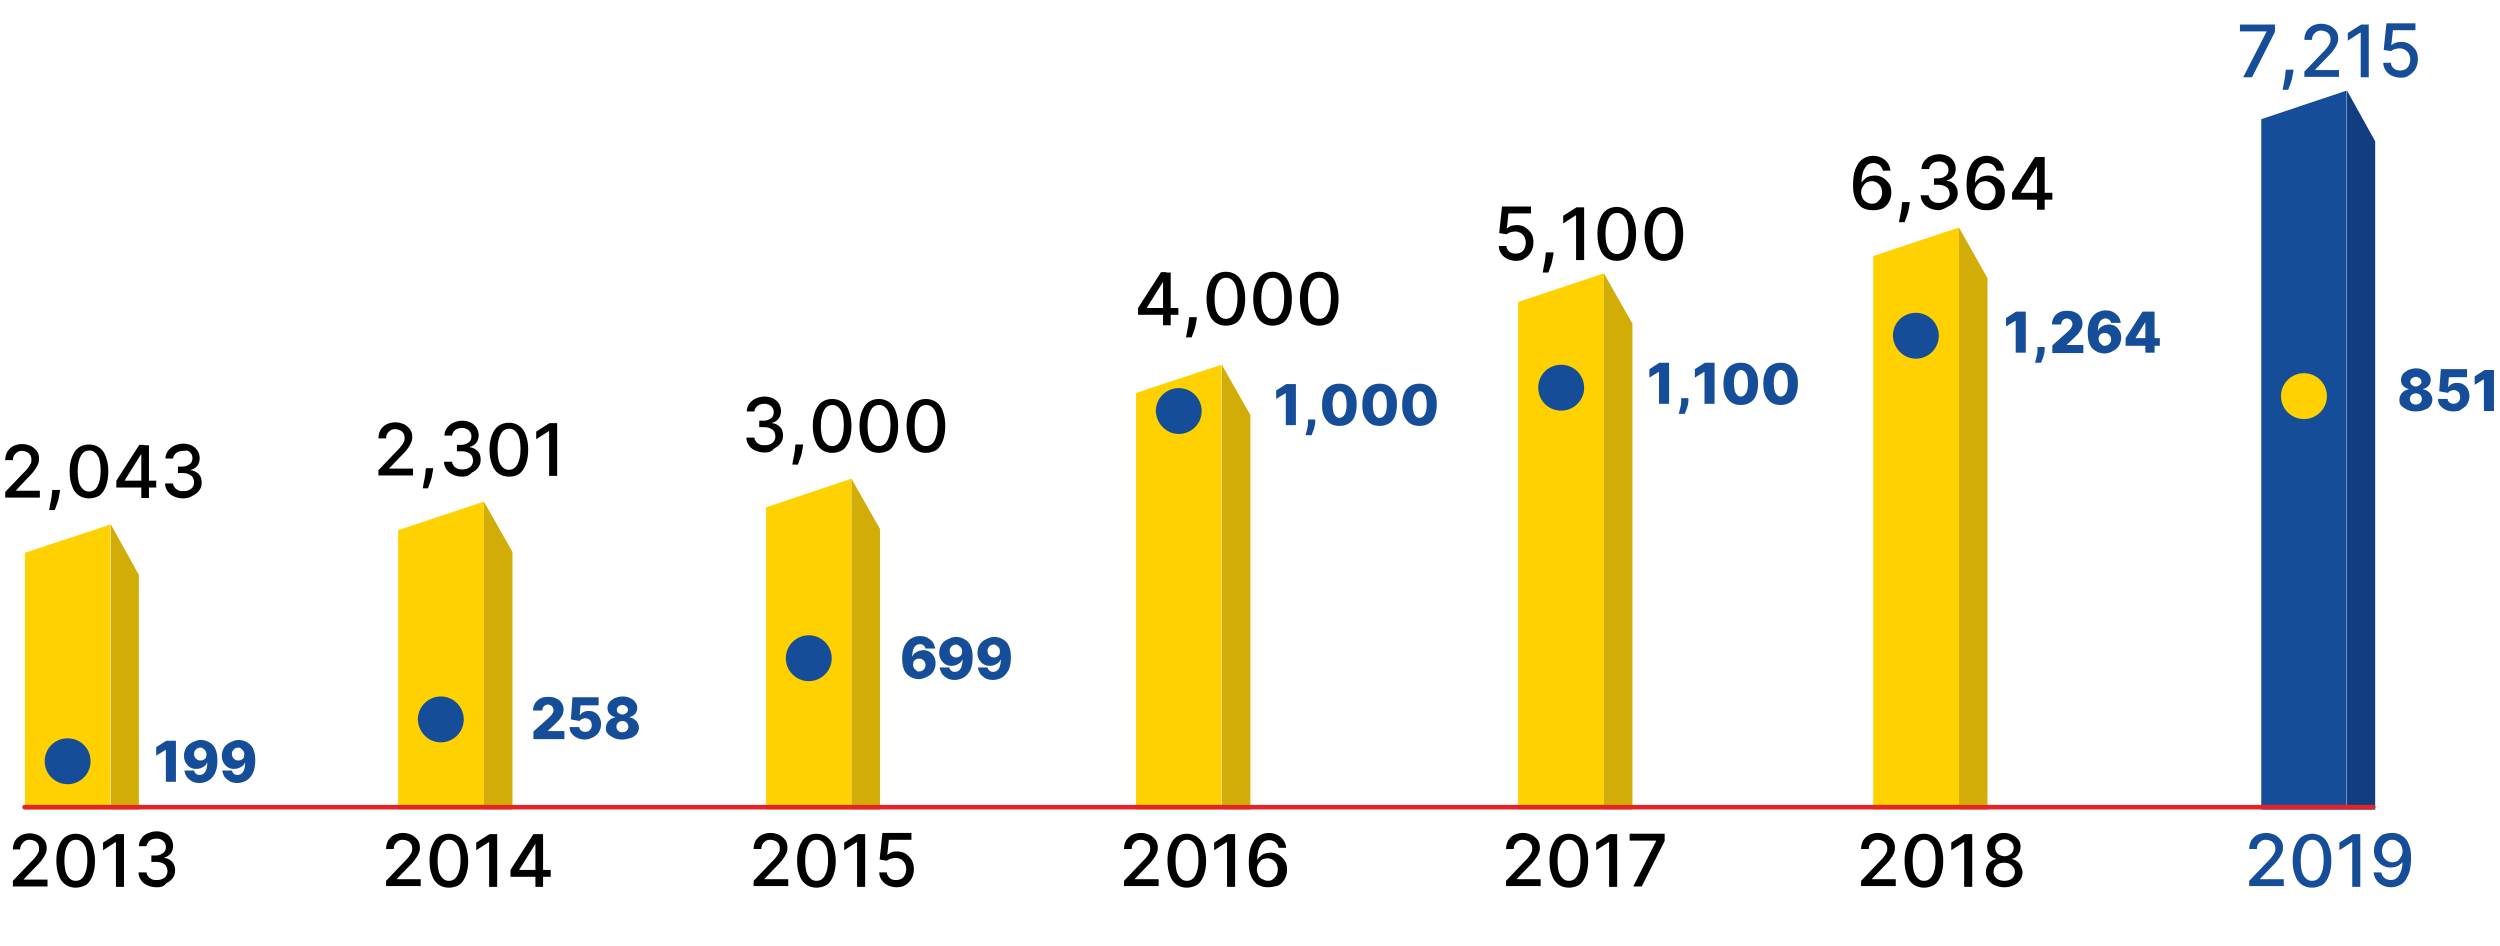 <svg version="1.1" id="Layer_1" xmlns="http://www.w3.org/2000/svg" x="0" y="0" viewBox="0 0 621 235" xml:space="preserve"><path d="M187.2 220.2v-1.4l4.4-4.6c.5-.5.9-.9 1.2-1.3s.5-.7.7-1.1c.2-.3.2-.7.2-1.1 0-.4-.1-.8-.3-1.1s-.5-.6-.8-.7c-.4-.2-.8-.3-1.2-.3-.5 0-.9.1-1.2.3s-.6.5-.8.8c-.2.3-.3.8-.3 1.2h-1.9c0-.8.2-1.5.5-2.1.4-.6.9-1.1 1.5-1.4s1.4-.5 2.2-.5c.8 0 1.5.2 2.2.5.6.3 1.1.8 1.5 1.3.4.6.5 1.2.5 1.9 0 .5-.1 1-.3 1.4-.2.5-.5 1-.9 1.5-.4.6-1.1 1.3-1.9 2.1l-2.6 2.7v.1h5.9v1.7h-8.6zm15.6.3c-1 0-1.9-.3-2.6-.8s-1.3-1.3-1.6-2.3c-.4-1-.6-2.2-.6-3.6s.2-2.6.6-3.6.9-1.8 1.6-2.3c.7-.5 1.6-.8 2.6-.8s1.9.3 2.6.8c.7.5 1.3 1.3 1.6 2.3s.6 2.2.6 3.6-.2 2.6-.6 3.7c-.4 1-.9 1.8-1.6 2.3-.7.4-1.6.7-2.6.7zm0-1.7c.9 0 1.6-.4 2.1-1.3s.8-2.1.8-3.8c0-1.1-.1-2-.3-2.8-.2-.8-.6-1.3-1-1.7-.4-.4-.9-.6-1.5-.6-.9 0-1.6.4-2.1 1.3s-.8 2.1-.8 3.8c0 1.1.1 2 .3 2.8s.6 1.3 1 1.7.9.6 1.5.6zm12.1-11.6v13.1h-2v-11.1h-.1l-3.1 2v-1.9l3.3-2.1h1.9zm7.8 13.2c-.8 0-1.5-.2-2.2-.5-.6-.3-1.1-.7-1.5-1.3s-.6-1.2-.6-1.9h1.9c0 .6.3 1 .7 1.4s1 .5 1.6.5c.5 0 .9-.1 1.3-.3.4-.2.7-.6.9-1s.3-.9.3-1.4c0-.5-.1-1-.3-1.4-.2-.4-.5-.7-.9-1-.4-.2-.9-.4-1.4-.4-.4 0-.8.1-1.2.2s-.7.3-1 .5l-1.8-.3.7-6.6h7.2v1.7h-5.6l-.4 3.7h.1c.3-.2.6-.5 1-.6.4-.2.9-.2 1.4-.2.8 0 1.5.2 2.1.6.6.4 1.1.9 1.5 1.6.4.7.5 1.4.5 2.3 0 .8-.2 1.6-.6 2.3-.4.7-.9 1.2-1.6 1.6-.4.3-1.2.5-2.1.5zm-126.8-.2v-1.4l4.4-4.6c.5-.5.9-.9 1.2-1.3s.5-.7.7-1.1c.2-.3.2-.7.2-1.1 0-.4-.1-.8-.3-1.1s-.5-.6-.8-.7c-.4-.2-.8-.3-1.2-.3-.5 0-.9.1-1.2.3s-.6.5-.8.8c-.2.3-.3.8-.3 1.2h-1.9c0-.8.2-1.5.5-2.1.4-.6.9-1.1 1.5-1.4s1.4-.5 2.2-.5c.8 0 1.5.2 2.2.5.6.3 1.1.8 1.5 1.3.4.6.5 1.2.5 1.9 0 .5-.1 1-.3 1.4-.2.5-.5 1-.9 1.5-.4.6-1.1 1.3-1.9 2.1l-2.6 2.7v.1h5.9v1.7h-8.6zm15.6.3c-1 0-1.9-.3-2.6-.8s-1.3-1.3-1.6-2.3c-.4-1-.6-2.2-.6-3.6s.2-2.6.6-3.6.9-1.8 1.6-2.3c.7-.5 1.6-.8 2.6-.8s1.9.3 2.6.8c.7.5 1.3 1.3 1.6 2.3s.6 2.2.6 3.6-.2 2.6-.6 3.7c-.4 1-.9 1.8-1.6 2.3-.7.4-1.6.7-2.6.7zm0-1.7c.9 0 1.6-.4 2.1-1.3s.8-2.1.8-3.8c0-1.1-.1-2-.3-2.8-.2-.8-.6-1.3-1-1.7-.4-.4-.9-.6-1.5-.6-.9 0-1.6.4-2.1 1.3s-.8 2.1-.8 3.8c0 1.1.1 2 .3 2.8s.6 1.3 1 1.7.9.6 1.5.6zm12-11.6v13.1h-2v-11.1h-.1l-3.1 2v-1.9l3.3-2.1h1.9zm3.3 10.5v-1.6l5.7-8.9h1.3v2.4h-.8l-4 6.4v.1h7.8v1.7h-10zm6.2 2.5v-13h1.9v13.1H133zm-129.8 0v-1.4l4.4-4.6c.5-.5.9-.9 1.2-1.3s.5-.7.7-1.1c.2-.3.2-.7.2-1.1 0-.4-.1-.8-.3-1.1s-.5-.6-.8-.7c-.4-.2-.8-.3-1.2-.3-.5 0-.9.1-1.2.3s-.6.5-.8.8c-.3.4-.4.8-.4 1.3H3.2c0-.8.2-1.5.5-2.1.4-.6.9-1.1 1.5-1.4s1.4-.5 2.2-.5c.8 0 1.5.2 2.2.5.6.3 1.1.8 1.5 1.3.4.6.5 1.2.5 1.9 0 .5-.1 1-.3 1.4-.2.5-.5 1-.9 1.5-.4.6-1.1 1.3-1.9 2.1l-2.6 2.7v.1h5.9v1.7H3.2zm15.6.3c-1 0-1.9-.3-2.6-.8s-1.3-1.3-1.6-2.3c-.4-1-.6-2.2-.6-3.6s.2-2.6.6-3.6.9-1.8 1.6-2.3c.7-.5 1.6-.8 2.6-.8s1.9.3 2.6.8c.7.5 1.3 1.3 1.6 2.3s.6 2.2.6 3.6-.2 2.6-.6 3.7c-.4 1-.9 1.8-1.6 2.3-.8.4-1.6.7-2.6.7zm0-1.7c.9 0 1.6-.4 2.1-1.3s.8-2.1.8-3.8c0-1.1-.1-2-.3-2.8-.2-.8-.6-1.3-1-1.7-.4-.4-.9-.6-1.5-.6-.9 0-1.6.4-2.1 1.3s-.8 2.1-.8 3.8c0 1.1.1 2 .3 2.8s.6 1.3 1 1.7.9.6 1.5.6zm12-11.6v13.1h-2v-11.1h-.1l-3.1 2v-1.9l3.3-2.1h1.9zm8.1 13.2c-.9 0-1.7-.2-2.3-.5-.7-.3-1.2-.7-1.6-1.3s-.6-1.2-.6-1.9h2c0 .4.2.7.4 1 .2.3.5.5.9.7.4.2.8.2 1.3.2s1-.1 1.4-.3c.4-.2.7-.4.9-.8.2-.3.3-.7.3-1.1 0-.4-.1-.8-.3-1.2s-.5-.6-1-.8c-.4-.2-.9-.3-1.6-.3h-1.1v-1.6h1.1c.5 0 .9-.1 1.3-.3s.7-.4.9-.7.3-.7.3-1.1c0-.4-.1-.8-.3-1.1-.2-.3-.4-.5-.8-.7-.3-.2-.7-.3-1.2-.3-.4 0-.8.1-1.2.2-.4.2-.7.4-.9.7-.2.3-.4.6-.4 1h-1.9c0-.7.2-1.3.6-1.9s.9-1 1.6-1.3c.7-.3 1.4-.5 2.2-.5.8 0 1.6.2 2.2.5.6.3 1.1.8 1.4 1.3.3.5.5 1.1.5 1.8s-.2 1.4-.6 1.9c-.4.5-1 .9-1.6 1v.1c.9.1 1.5.5 2 1 .5.6.7 1.3.7 2.1 0 .7-.2 1.4-.6 1.9-.4.6-1 1-1.6 1.3-.7.9-1.5 1-2.4 1zm335.2-.2v-1.4l4.4-4.6c.5-.5.9-.9 1.2-1.3.3-.4.5-.7.7-1.1s.2-.7.2-1.1c0-.4-.1-.8-.3-1.1-.2-.3-.5-.6-.8-.7-.4-.2-.8-.3-1.2-.3-.5 0-.9.1-1.2.3s-.6.5-.8.8-.3.8-.3 1.2h-1.9c0-.8.2-1.5.5-2.1.4-.6.9-1.1 1.5-1.4s1.4-.5 2.2-.5c.8 0 1.5.2 2.2.5.6.3 1.1.8 1.5 1.3.4.6.5 1.2.5 1.9 0 .5-.1 1-.3 1.4-.2.5-.5 1-.9 1.5-.4.6-1.1 1.3-1.9 2.1l-2.6 2.7v.1h5.9v1.7h-8.6zm15.6.3c-1 0-1.9-.3-2.6-.8-.7-.5-1.3-1.3-1.6-2.3-.4-1-.6-2.2-.6-3.6s.2-2.6.6-3.6c.4-1 .9-1.8 1.6-2.3.7-.5 1.6-.8 2.6-.8s1.9.3 2.6.8c.7.5 1.3 1.3 1.6 2.3.4 1 .6 2.2.6 3.6s-.2 2.6-.6 3.7c-.4 1-.9 1.8-1.6 2.3-.7.4-1.6.7-2.6.7zm0-1.7c.9 0 1.6-.4 2.1-1.3s.8-2.1.8-3.8c0-1.1-.1-2-.3-2.8-.2-.8-.6-1.3-1-1.7-.4-.4-.9-.6-1.5-.6-.9 0-1.6.4-2.1 1.3s-.8 2.1-.8 3.8c0 1.1.1 2 .3 2.8.2.8.6 1.3 1 1.7s.9.6 1.5.6zm12-11.6v13.1h-2v-11.1h-.1l-3.1 2v-1.9l3.3-2.1h1.9zm4 13l5.7-11.3v-.1h-6.6v-1.7h8.7v1.8l-5.7 11.3h-2.1zm56.6 0v-1.4l4.4-4.6c.5-.5.9-.9 1.2-1.3.3-.4.5-.7.7-1.1s.2-.7.2-1.1c0-.4-.1-.8-.3-1.1-.2-.3-.5-.6-.8-.7-.4-.2-.8-.3-1.2-.3-.5 0-.9.1-1.2.3s-.6.5-.8.8-.3.8-.3 1.2h-1.9c0-.8.2-1.5.5-2.1.4-.6.9-1.1 1.5-1.4s1.4-.5 2.2-.5c.8 0 1.5.2 2.2.5.6.3 1.1.8 1.5 1.3.4.6.5 1.2.5 1.9 0 .5-.1 1-.3 1.4-.2.5-.5 1-.9 1.5-.4.6-1.1 1.3-1.9 2.1l-2.6 2.7v.1h5.9v1.7h-8.6zm15.6.3c-1 0-1.9-.3-2.6-.8-.7-.5-1.3-1.3-1.6-2.3-.4-1-.6-2.2-.6-3.6s.2-2.6.6-3.6c.4-1 .9-1.8 1.6-2.3.7-.5 1.6-.8 2.6-.8s1.9.3 2.6.8c.7.5 1.3 1.3 1.6 2.3.4 1 .6 2.2.6 3.6s-.2 2.6-.6 3.7c-.4 1-.9 1.8-1.6 2.3-.7.4-1.6.7-2.6.7zm0-1.7c.9 0 1.6-.4 2.1-1.3s.8-2.1.8-3.8c0-1.1-.1-2-.3-2.8-.2-.8-.6-1.3-1-1.7-.4-.4-.9-.6-1.5-.6-.9 0-1.6.4-2.1 1.3s-.8 2.1-.8 3.8c0 1.1.1 2 .3 2.8.2.8.6 1.3 1 1.7s.9.6 1.5.6zm12-11.6v13.1h-2v-11.1h-.1l-3.1 2v-1.9l3.3-2.1h1.9zm8 13.2c-.9 0-1.7-.2-2.4-.5s-1.2-.8-1.6-1.3c-.4-.6-.6-1.2-.6-1.9 0-.6.1-1.1.3-1.5.2-.5.5-.9.9-1.2.4-.3.8-.5 1.3-.6v-.1c-.7-.2-1.2-.5-1.6-1-.4-.5-.6-1.2-.6-1.9s.2-1.3.5-1.8c.4-.5.9-.9 1.5-1.2.6-.3 1.3-.5 2.2-.5.8 0 1.5.2 2.1.5.6.3 1.1.7 1.5 1.2s.5 1.1.5 1.8-.2 1.3-.6 1.9-.9.9-1.5 1v.1c.5.1.9.3 1.3.6s.7.7.9 1.2c.2.5.4 1 .4 1.5 0 .7-.2 1.3-.6 1.9-.4.6-.9 1-1.6 1.3s-1.4.5-2.3.5zm0-1.6c.5 0 1-.1 1.4-.3.4-.2.7-.4.9-.8.2-.3.3-.7.3-1.1 0-.5-.1-.9-.4-1.2-.2-.3-.5-.6-.9-.8s-.8-.3-1.4-.3c-.5 0-1 .1-1.4.3-.4.2-.7.5-.9.8s-.3.8-.3 1.2c0 .4.1.8.3 1.1s.5.6.9.8c.5.2.9.3 1.5.3zm0-6.1c.4 0 .8-.1 1.2-.3.3-.2.6-.4.8-.7.2-.3.3-.7.3-1.1 0-.4-.1-.8-.3-1.1s-.5-.5-.8-.7c-.3-.2-.7-.3-1.2-.3s-.8.1-1.2.3c-.3.2-.6.4-.8.7s-.3.7-.3 1.1c0 .4.1.8.3 1.1.2.3.5.6.8.7s.8.3 1.2.3zm-218.7 7.5v-1.4l4.4-4.6c.5-.5.9-.9 1.2-1.3s.5-.7.7-1.1c.2-.3.2-.7.2-1.1 0-.4-.1-.8-.3-1.1s-.5-.6-.8-.7c-.4-.2-.8-.3-1.2-.3-.5 0-.9.1-1.2.3s-.6.5-.8.8c-.2.3-.3.8-.3 1.2h-1.9c0-.8.2-1.5.5-2.1.4-.6.9-1.1 1.5-1.4s1.4-.5 2.2-.5c.8 0 1.5.2 2.2.5.6.3 1.1.8 1.5 1.3.4.6.5 1.2.5 1.9 0 .5-.1 1-.3 1.4-.2.5-.5 1-.9 1.5-.4.6-1.1 1.3-1.9 2.1l-2.6 2.7v.1h5.9v1.7h-8.6zm15.6.3c-1 0-1.9-.3-2.6-.8s-1.3-1.3-1.6-2.3c-.4-1-.6-2.2-.6-3.6s.2-2.6.6-3.6.9-1.8 1.6-2.3c.7-.5 1.6-.8 2.6-.8s1.9.3 2.6.8c.7.5 1.3 1.3 1.6 2.3s.6 2.2.6 3.6-.2 2.6-.6 3.7c-.4 1-.9 1.8-1.6 2.3-.8.4-1.6.7-2.6.7zm0-1.7c.9 0 1.6-.4 2.1-1.3s.8-2.1.8-3.8c0-1.1-.1-2-.3-2.8-.2-.8-.6-1.3-1-1.7-.4-.4-.9-.6-1.5-.6-.9 0-1.6.4-2.1 1.3s-.8 2.1-.8 3.8c0 1.1.1 2 .3 2.8s.6 1.3 1 1.7.9.6 1.5.6zm12-11.6v13.1h-2v-11.1h-.1l-3.1 2v-1.9l3.3-2.1h1.9zm8.1 13.2c-.6 0-1.2-.1-1.7-.3-.6-.2-1.1-.5-1.5-1-.5-.5-.8-1.1-1.1-1.9-.3-.8-.4-1.8-.4-3 0-1.1.1-2.2.3-3.1s.6-1.6 1-2.3c.4-.6 1-1.1 1.6-1.4s1.3-.5 2.1-.5 1.5.2 2.1.5c.6.3 1.1.7 1.5 1.3.4.5.6 1.2.7 1.9h-1.9c-.1-.6-.4-1-.8-1.4-.4-.3-.9-.5-1.5-.5-1 0-1.7.4-2.2 1.3-.5.8-.8 2-.8 3.5h.1c.2-.4.5-.7.8-.9.3-.3.7-.5 1.1-.6.4-.1.8-.2 1.3-.2.8 0 1.4.2 2.1.6.6.4 1.1.9 1.5 1.5.4.6.5 1.4.5 2.2s-.2 1.6-.6 2.3-.9 1.2-1.6 1.6c-.9.2-1.7.4-2.6.4zm0-1.6c.5 0 1-.1 1.3-.4s.7-.6.9-1c.2-.4.3-.9.3-1.4 0-.5-.1-1-.3-1.4s-.5-.7-.9-1c-.4-.2-.8-.4-1.3-.4-.4 0-.7.1-1.1.2-.3.1-.6.3-.8.6-.2.3-.4.5-.6.9-.1.3-.2.7-.2 1 0 .5.1.9.3 1.4s.5.8.9 1 1 .5 1.5.5z"/><path d="M558.7 220.2v-1.4l4.4-4.6c.5-.5.9-.9 1.2-1.3.3-.4.5-.7.7-1.1s.2-.7.2-1.1c0-.4-.1-.8-.3-1.1-.2-.3-.5-.6-.8-.7-.4-.2-.8-.3-1.2-.3-.5 0-.9.1-1.2.3s-.6.5-.8.8-.3.8-.3 1.2h-1.9c0-.8.2-1.5.5-2.1.4-.6.9-1.1 1.5-1.4s1.4-.5 2.2-.5c.8 0 1.5.2 2.2.5.6.3 1.1.8 1.5 1.3.4.6.5 1.2.5 1.9 0 .5-.1 1-.3 1.4-.2.5-.5 1-.9 1.5-.4.6-1.1 1.3-1.9 2.1l-2.6 2.7v.1h5.9v1.7h-8.6zm15.6.3c-1 0-1.9-.3-2.6-.8-.7-.5-1.3-1.3-1.6-2.3-.4-1-.6-2.2-.6-3.6s.2-2.6.6-3.6c.4-1 .9-1.8 1.6-2.3.7-.5 1.6-.8 2.6-.8s1.9.3 2.6.8c.7.5 1.3 1.3 1.6 2.3.4 1 .6 2.2.6 3.6s-.2 2.6-.6 3.7c-.4 1-.9 1.8-1.6 2.3-.8.4-1.6.7-2.6.7zm0-1.7c.9 0 1.6-.4 2.1-1.3s.8-2.1.8-3.8c0-1.1-.1-2-.3-2.8-.2-.8-.6-1.3-1-1.7-.4-.4-.9-.6-1.5-.6-.9 0-1.6.4-2.1 1.3s-.8 2.1-.8 3.8c0 1.1.1 2 .3 2.8.2.8.6 1.3 1 1.7s.9.6 1.5.6zm12-11.6v13.1h-2v-11.1h-.1l-3.1 2v-1.9l3.3-2.1h1.9zm7.9-.3c.6 0 1.2.1 1.7.3s1.1.6 1.5 1c.5.5.8 1.1 1.1 1.9.3.8.4 1.8.4 3 0 1.1-.1 2.2-.3 3.1-.2.9-.6 1.6-1 2.3s-.9 1.1-1.6 1.4c-.6.3-1.3.5-2.1.5s-1.5-.2-2.1-.5c-.6-.3-1.1-.7-1.5-1.3-.4-.5-.6-1.2-.7-1.9h1.9c.1.6.4 1 .8 1.4.4.3.9.5 1.5.5 1 0 1.7-.4 2.2-1.3.5-.8.8-2 .8-3.5h.2c-.2.4-.5.7-.8.9-.3.3-.7.5-1.1.6-.4.1-.8.2-1.3.2-.8 0-1.4-.2-2.1-.6-.6-.4-1.1-.9-1.5-1.5s-.5-1.4-.5-2.2.2-1.6.6-2.3c.4-.7.9-1.2 1.6-1.6.6-.2 1.4-.4 2.3-.4zm0 1.7c-.5 0-.9.1-1.3.4s-.7.6-.9 1c-.2.4-.3.9-.3 1.4 0 .5.1 1 .3 1.4s.5.7.9 1c.4.2.8.4 1.3.4.4 0 .7-.1 1-.2.3-.1.6-.3.8-.6l.6-.9c.1-.3.2-.7.2-1 0-.5-.1-.9-.3-1.4s-.5-.8-.9-1c-.4-.4-.9-.5-1.4-.5z" fill="#164d99"/><path d="M189.9 112.4c-.9 0-1.7-.2-2.3-.5-.7-.3-1.2-.7-1.6-1.3s-.6-1.2-.6-1.9h2c0 .4.2.7.4 1 .2.3.5.5.9.7.4.2.8.2 1.3.2s1-.1 1.4-.3c.4-.2.7-.4.9-.8.2-.3.3-.7.3-1.1 0-.4-.1-.8-.3-1.2-.2-.3-.5-.6-1-.8-.4-.2-.9-.3-1.6-.3h-1.1v-1.6h1.1c.5 0 .9-.1 1.3-.3s.7-.4.9-.7c.2-.3.3-.7.3-1.1 0-.4-.1-.8-.3-1.1-.2-.3-.4-.5-.8-.7s-.7-.3-1.2-.3c-.4 0-.8.1-1.2.2-.4.2-.7.4-.9.7-.2.3-.4.6-.4 1h-1.9c0-.7.2-1.3.6-1.9.4-.5.9-1 1.6-1.3s1.4-.5 2.2-.5c.8 0 1.6.2 2.2.5.6.3 1.1.8 1.4 1.3s.5 1.1.5 1.8-.2 1.4-.6 1.9c-.4.5-1 .9-1.6 1v.1c.9.1 1.5.5 2 1s.7 1.3.7 2.1c0 .7-.2 1.4-.6 1.9-.4.6-1 1-1.6 1.3-.7.9-1.5 1-2.4 1zm9.6-1.9l-.1.7c-.1.5-.2 1-.3 1.6-.2.6-.3 1.1-.5 1.5-.2.5-.3.9-.4 1.1h-1.4c.1-.3.1-.6.2-1.1.1-.4.2-1 .3-1.5.1-.6.2-1.1.2-1.7l.1-.7h1.9zm7.2 2c-1 0-1.9-.3-2.6-.8s-1.3-1.3-1.6-2.3c-.4-1-.6-2.2-.6-3.6s.2-2.6.6-3.6c.4-1 .9-1.8 1.6-2.3.7-.5 1.6-.8 2.6-.8s1.9.3 2.6.8c.7.5 1.3 1.3 1.6 2.3.4 1 .6 2.2.6 3.6s-.2 2.6-.6 3.7c-.4 1-.9 1.8-1.6 2.3-.7.4-1.6.7-2.6.7zm0-1.7c.9 0 1.6-.4 2.1-1.3s.8-2.1.8-3.8c0-1.1-.1-2-.3-2.8-.2-.8-.6-1.3-1-1.7-.4-.4-.9-.6-1.5-.6-.9 0-1.6.4-2.1 1.3s-.8 2.1-.8 3.8c0 1.1.1 2 .3 2.8s.6 1.3 1 1.7.9.6 1.5.6zm11.6 1.7c-1 0-1.9-.3-2.6-.8s-1.3-1.3-1.6-2.3c-.4-1-.6-2.2-.6-3.6s.2-2.6.6-3.6c.4-1 .9-1.8 1.6-2.3.7-.5 1.6-.8 2.6-.8s1.9.3 2.6.8c.7.5 1.3 1.3 1.6 2.3.4 1 .6 2.2.6 3.6s-.2 2.6-.6 3.7c-.4 1-.9 1.8-1.6 2.3-.7.4-1.6.7-2.6.7zm0-1.7c.9 0 1.6-.4 2.1-1.3s.8-2.1.8-3.8c0-1.1-.1-2-.3-2.8-.2-.8-.6-1.3-1-1.7-.4-.4-.9-.6-1.5-.6-.9 0-1.6.4-2.1 1.3s-.8 2.1-.8 3.8c0 1.1.1 2 .3 2.8s.6 1.3 1 1.7 1 .6 1.5.6zm11.7 1.7c-1 0-1.9-.3-2.6-.8s-1.3-1.3-1.6-2.3c-.4-1-.6-2.2-.6-3.6s.2-2.6.6-3.6c.4-1 .9-1.8 1.6-2.3.7-.5 1.6-.8 2.6-.8s1.9.3 2.6.8c.7.5 1.3 1.3 1.6 2.3.4 1 .6 2.2.6 3.6s-.2 2.6-.6 3.7c-.4 1-.9 1.8-1.6 2.3-.8.4-1.6.7-2.6.7zm0-1.7c.9 0 1.6-.4 2.1-1.3s.8-2.1.8-3.8c0-1.1-.1-2-.3-2.8-.2-.8-.6-1.3-1-1.7-.4-.4-.9-.6-1.5-.6-.9 0-1.6.4-2.1 1.3s-.8 2.1-.8 3.8c0 1.1.1 2 .3 2.8s.6 1.3 1 1.7.9.6 1.5.6zm-136 7.4v-1.4l4.4-4.6c.5-.5.9-.9 1.2-1.3s.5-.7.7-1.1c.2-.3.2-.7.2-1.1 0-.4-.1-.8-.3-1.1s-.5-.6-.8-.7c-.4-.2-.8-.3-1.2-.3-.5 0-.9.1-1.2.3-.3.2-.6.5-.8.8-.2.3-.3.8-.3 1.2H94c0-.8.2-1.5.5-2.1.4-.6.9-1.1 1.5-1.4s1.4-.5 2.2-.5c.8 0 1.5.2 2.2.5.6.3 1.1.8 1.5 1.3.4.6.5 1.2.5 1.9 0 .5-.1 1-.3 1.4s-.5 1-.9 1.5c-.4.6-1.1 1.3-1.9 2.1l-2.6 2.7v.1h5.9v1.7H94zm13.6-1.8l-.1.7c-.1.5-.2 1-.3 1.6-.2.6-.3 1.1-.5 1.5-.2.5-.3.9-.4 1.1H105c.1-.3.1-.6.2-1.1.1-.4.2-1 .3-1.5.1-.6.2-1.1.2-1.7l.1-.7h1.8zm7.2 2c-.9 0-1.7-.2-2.3-.5-.7-.3-1.2-.7-1.6-1.3s-.6-1.2-.6-1.9h2c0 .4.2.7.4 1 .2.3.5.5.9.7.4.2.8.2 1.3.2s1-.1 1.4-.3c.4-.2.7-.4.9-.8.2-.3.3-.7.3-1.1 0-.4-.1-.8-.3-1.2-.2-.3-.5-.6-1-.8-.4-.2-.9-.3-1.6-.3h-1.1v-1.6h1.1c.5 0 .9-.1 1.3-.3s.7-.4.9-.7c.2-.3.3-.7.3-1.1 0-.4-.1-.8-.3-1.1-.2-.3-.4-.5-.8-.7s-.7-.3-1.2-.3c-.4 0-.8.1-1.2.2-.4.2-.7.4-.9.7-.2.3-.4.6-.4 1h-1.9c0-.7.2-1.3.6-1.9.4-.5.9-1 1.6-1.3s1.4-.5 2.2-.5c.8 0 1.6.2 2.2.5.6.3 1.1.8 1.4 1.3s.5 1.1.5 1.8-.2 1.4-.6 1.9c-.4.5-1 .9-1.6 1v.1c.9.1 1.5.5 2 1s.7 1.3.7 2.1c0 .7-.2 1.4-.6 1.9-.4.6-1 1-1.6 1.3-.7.8-1.5 1-2.4 1zm11.6 0c-1 0-1.9-.3-2.6-.8s-1.3-1.3-1.6-2.3c-.4-1-.6-2.2-.6-3.6s.2-2.6.6-3.6c.4-1 .9-1.8 1.6-2.3.7-.5 1.6-.8 2.6-.8s1.9.3 2.6.8c.7.5 1.3 1.3 1.6 2.3.4 1 .6 2.2.6 3.6s-.2 2.6-.6 3.7c-.4 1-.9 1.8-1.6 2.3-.7.5-1.6.7-2.6.7zm0-1.7c.9 0 1.6-.4 2.1-1.3s.8-2.1.8-3.8c0-1.1-.1-2-.3-2.8-.2-.8-.6-1.3-1-1.7-.4-.4-.9-.6-1.5-.6-.9 0-1.6.4-2.1 1.3s-.8 2.1-.8 3.8c0 1.1.1 2 .3 2.8s.6 1.3 1 1.7.9.6 1.5.6zm12-11.6v13.1h-2v-11.1h-.1l-3.1 2v-1.9l3.3-2.1h1.9zM1.3 123.6v-1.4l4.4-4.6c.5-.5.9-.9 1.2-1.3s.5-.7.7-1.1c.2-.3.2-.7.2-1.1 0-.4-.1-.8-.3-1.1s-.5-.6-.8-.7c-.4-.2-.8-.3-1.2-.3-.5 0-.9.1-1.2.3-.3.2-.6.5-.8.8-.2.3-.3.8-.3 1.2H1.3c0-.8.2-1.5.5-2.1.4-.6.9-1.1 1.5-1.4s1.4-.5 2.2-.5c.8 0 1.5.2 2.2.5.6.3 1.1.8 1.5 1.3.4.6.5 1.2.5 1.9 0 .5-.1 1-.3 1.4s-.5 1-.9 1.5c-.4.6-1.1 1.3-1.9 2.1L4 121.8v.1h5.9v1.7H1.3zm13.6-1.8l-.1.7c-.1.5-.2 1-.3 1.6-.2.6-.3 1.1-.5 1.5-.2.5-.3.9-.4 1.1h-1.4c.1-.3.1-.6.2-1.1.1-.4.2-1 .3-1.5.1-.6.2-1.1.2-1.7l.1-.7h1.9zm7.2 2c-1 0-1.9-.3-2.6-.8s-1.3-1.3-1.6-2.3c-.4-1-.6-2.2-.6-3.6s.2-2.6.6-3.6c.4-1 .9-1.8 1.6-2.3.7-.5 1.6-.8 2.6-.8s1.9.3 2.6.8c.7.5 1.3 1.3 1.6 2.3.4 1 .6 2.2.6 3.6s-.2 2.6-.6 3.7c-.4 1-.9 1.8-1.6 2.3-.7.4-1.6.7-2.6.7zm0-1.7c.9 0 1.6-.4 2.1-1.3s.8-2.1.8-3.8c0-1.1-.1-2-.3-2.8-.2-.8-.6-1.3-1-1.7-.4-.4-.9-.6-1.5-.6-.9 0-1.6.4-2.1 1.3s-.8 2.1-.8 3.8c0 1.1.1 2 .3 2.8s.6 1.3 1 1.7.9.6 1.5.6zm6.8-1.1v-1.6l5.7-8.9h1.3v2.4H35l-4 6.4v.1h7.8v1.7h-9.9zm6.2 2.6v-13H37v13.1h-1.9zm10.4.2c-.9 0-1.7-.2-2.3-.5-.7-.3-1.2-.7-1.6-1.3s-.6-1.2-.6-1.9h2c0 .4.2.7.4 1 .2.3.5.5.9.7.4.2.8.2 1.3.2s1-.1 1.4-.3c.4-.2.7-.4.9-.8.2-.3.3-.7.3-1.1 0-.4-.1-.8-.3-1.2-.2-.3-.5-.6-1-.8-.4-.2-.9-.3-1.6-.3h-1.1v-1.6h1.1c.5 0 .9-.1 1.3-.3s.7-.4.9-.7c.2-.3.3-.7.3-1.1 0-.4-.1-.8-.3-1.1-.2-.3-.4-.5-.8-.7s-.7 0-1.2 0c-.4 0-.8.1-1.2.2-.4.2-.7.4-.9.7-.2.3-.4.6-.4 1h-1.9c0-.7.2-1.3.6-1.9.4-.5.9-1 1.6-1.3s1.4-.5 2.2-.5c.8 0 1.6.2 2.2.5.6.3 1.1.8 1.4 1.3s.5 1.1.5 1.8-.2 1.4-.6 1.9c-.4.5-1 .9-1.6 1v.1c.9.1 1.5.5 2 1s.7 1.3.7 2.1c0 .7-.2 1.4-.6 1.9-.4.6-1 1-1.6 1.3-.7.5-1.5.7-2.4.7z"/><path d="M321.9 95.4v10.2h-2.5v-7.9h-.1l-2.3 1.4V97l2.5-1.6h2.4zm4.8 8.8v.6c0 .5-.1.9-.2 1.3s-.2.8-.4 1.2c-.1.3-.2.6-.3.8h-1.5c.1-.2.1-.5.2-.8.1-.3.2-.7.3-1.2s.1-.9.1-1.3v-.6h1.8zm6 1.6c-.9 0-1.7-.2-2.3-.6s-1.1-1-1.5-1.8-.5-1.7-.5-2.9.2-2.1.5-2.8c.3-.8.8-1.4 1.5-1.8.6-.4 1.4-.6 2.3-.6s1.7.2 2.3.6c.6.4 1.1 1 1.5 1.8s.5 1.7.5 2.8c0 1.1-.2 2.1-.5 2.9-.3.8-.8 1.4-1.5 1.8-.6.4-1.4.6-2.3.6zm0-2c.5 0 1-.3 1.3-.8s.5-1.4.5-2.5c0-.7-.1-1.3-.2-1.8s-.4-.8-.6-1.1-.6-.4-.9-.4c-.5 0-1 .3-1.3.8-.3.5-.5 1.3-.5 2.4 0 .7.1 1.4.2 1.9s.4.9.6 1.1c.3.3.6.4.9.4zm10 2c-.9 0-1.7-.2-2.3-.6s-1.1-1-1.5-1.8-.5-1.7-.5-2.9.2-2.1.5-2.8c.3-.8.8-1.4 1.5-1.8.6-.4 1.4-.6 2.3-.6s1.7.2 2.3.6c.6.4 1.1 1 1.5 1.8s.5 1.7.5 2.8c0 1.1-.2 2.1-.5 2.9-.3.8-.8 1.4-1.5 1.8-.7.4-1.4.6-2.3.6zm0-2c.5 0 1-.3 1.3-.8s.5-1.4.5-2.5c0-.7-.1-1.3-.2-1.8s-.4-.8-.6-1.1-.6-.4-.9-.4c-.5 0-1 .3-1.3.8-.3.5-.5 1.3-.5 2.4 0 .7.1 1.4.2 1.9s.4.9.6 1.1c.2.3.5.4.9.4zm9.9 2c-.9 0-1.7-.2-2.3-.6s-1.1-1-1.5-1.8-.5-1.7-.5-2.9.2-2.1.5-2.8c.3-.8.8-1.4 1.5-1.8.6-.4 1.4-.6 2.3-.6s1.7.2 2.3.6 1.1 1 1.5 1.8.5 1.7.5 2.8c0 1.1-.2 2.1-.5 2.9-.3.8-.8 1.4-1.5 1.8-.6.4-1.4.6-2.3.6zm0-2c.5 0 1-.3 1.3-.8s.5-1.4.5-2.5c0-.7-.1-1.3-.2-1.8s-.4-.8-.6-1.1-.6-.4-.9-.4c-.5 0-1 .3-1.3.8-.3.5-.5 1.3-.5 2.4 0 .7.1 1.4.2 1.9s.4.9.6 1.1c.2.3.6.4.9.4zm62-13.7v10.2h-2.5v-7.9h-.1l-2.3 1.4v-2.1l2.5-1.6h2.4zm4.8 8.8v.6c0 .5-.1.9-.2 1.3s-.2.8-.4 1.2c-.1.3-.2.6-.3.8H417c.1-.2.1-.5.2-.8.1-.3.2-.7.3-1.2.1-.4.1-.9.1-1.3v-.6h1.8zm6.5-8.8v10.2h-2.5v-7.9h-.1l-2.3 1.4v-2.1l2.5-1.6h2.4zm6.5 10.5c-.9 0-1.7-.2-2.3-.6-.6-.4-1.1-1-1.5-1.8-.3-.8-.5-1.7-.5-2.9s.2-2.1.5-2.8c.3-.8.8-1.4 1.5-1.8.6-.4 1.4-.6 2.3-.6.9 0 1.7.2 2.3.6s1.1 1 1.5 1.8.5 1.7.5 2.8c0 1.1-.2 2.1-.5 2.9-.3.8-.8 1.4-1.5 1.8-.6.4-1.4.6-2.3.6zm0-2.1c.5 0 1-.3 1.3-.8s.5-1.4.5-2.5c0-.7-.1-1.3-.2-1.8s-.4-.8-.6-1.1c-.3-.2-.6-.4-.9-.4-.5 0-1 .3-1.3.8-.3.5-.5 1.3-.5 2.4 0 .7.1 1.4.2 1.9s.4.9.6 1.1c.2.3.6.4.9.4zm9.9 2.1c-.9 0-1.7-.2-2.3-.6-.6-.4-1.1-1-1.5-1.8-.3-.8-.5-1.7-.5-2.9s.2-2.1.5-2.8c.3-.8.8-1.4 1.5-1.8.6-.4 1.4-.6 2.3-.6.9 0 1.7.2 2.3.6s1.1 1 1.5 1.8.5 1.7.5 2.8c0 1.1-.2 2.1-.5 2.9-.3.8-.8 1.4-1.5 1.8-.6.4-1.4.6-2.3.6zm0-2.1c.5 0 1-.3 1.3-.8s.5-1.4.5-2.5c0-.7-.1-1.3-.2-1.8s-.4-.8-.6-1.1c-.3-.2-.6-.4-.9-.4-.5 0-1 .3-1.3.8-.3.5-.5 1.3-.5 2.4 0 .7.1 1.4.2 1.9s.4.9.6 1.1c.3.3.6.4.9.4zm60.9-21.1v10.2h-2.5v-7.9h-.1l-2.3 1.4V79l2.5-1.6h2.4zm4.7 8.8v.6c0 .5-.1.9-.2 1.3s-.2.8-.4 1.2c-.1.3-.2.6-.3.8h-1.5c.1-.2.1-.5.2-.8.1-.3.2-.7.3-1.2.1-.4.1-.9.1-1.3v-.6h1.8zm1.9 1.4v-1.8l3.7-3.3.7-.7c.2-.2.3-.4.4-.6s.2-.4.2-.7c0-.3-.1-.5-.2-.7-.1-.2-.3-.4-.5-.5s-.5-.2-.7-.2c-.3 0-.5.1-.7.2s-.4.3-.5.5c-.1.2-.2.5-.2.8h-2.3c0-.7.2-1.3.5-1.8s.7-.9 1.3-1.2 1.2-.4 2-.4 1.4.1 2 .4c.6.3 1 .6 1.3 1.1.3.5.5 1 .5 1.6 0 .4-.1.8-.2 1.2-.2.4-.4.8-.8 1.3s-1 1-1.7 1.7l-1.2 1.1v.1h4.1v2h-7.7zm13 .2c-.6 0-1.1-.1-1.6-.3s-1-.5-1.4-.9c-.4-.4-.7-.9-.9-1.6-.2-.6-.3-1.4-.3-2.4 0-.8.1-1.6.3-2.3.2-.7.5-1.2.9-1.7s.8-.8 1.4-1.1c.5-.2 1.1-.4 1.8-.4s1.3.1 1.9.4c.5.3 1 .7 1.3 1.1s.5 1 .6 1.6h-2.4c-.1-.3-.2-.6-.5-.8s-.5-.3-.9-.3c-.6 0-1.1.3-1.4.8-.3.5-.5 1.3-.5 2.2h.1c.1-.3.3-.6.6-.8s.6-.4.9-.5c.3-.1.7-.2 1.1-.2.6 0 1.1.1 1.6.4.5.3.8.7 1.1 1.2.3.5.4 1 .4 1.7s-.2 1.3-.5 1.9c-.3.5-.8 1-1.4 1.3-.8.5-1.5.7-2.2.7zm0-1.9c.3 0 .6-.1.8-.2s.4-.3.6-.6.2-.5.2-.8c0-.3-.1-.6-.2-.8-.1-.2-.3-.4-.6-.6-.2-.1-.5-.2-.8-.2-.2 0-.4 0-.6.1s-.4.2-.5.3c-.1.1-.3.3-.3.5-.1.2-.1.4-.1.6 0 .3.1.6.2.8s.3.4.6.6c.1.2.4.3.7.3zm5.2 0V84l4.2-6.6h1.7V80h-1l-2.4 3.9v.1h6v1.9H528zm4.9 1.7V77.4h2.3v10.2h-2.3zm67.2 14.6c-.8 0-1.5-.1-2.1-.4-.6-.3-1.1-.6-1.5-1-.4-.4-.5-.9-.5-1.5 0-.4.1-.8.3-1.2.2-.4.5-.6.8-.9.3-.2.7-.4 1.2-.5v-.1c-.6-.1-1-.4-1.4-.8-.4-.4-.5-.9-.5-1.5 0-.5.2-1 .5-1.4.3-.4.8-.7 1.3-1 .6-.2 1.2-.4 1.9-.4s1.4.1 1.9.4c.6.2 1 .6 1.3 1 .3.4.5.9.5 1.4 0 .6-.2 1.1-.5 1.5-.4.4-.8.7-1.4.8v.1c.4.1.8.2 1.2.5.3.2.6.5.8.9.2.4.3.7.3 1.2 0 .6-.2 1-.5 1.5s-.8.8-1.5 1c-.6.3-1.3.4-2.1.4zm0-1.7c.3 0 .6-.1.8-.2s.4-.3.5-.5c.1-.2.2-.4.2-.7 0-.3-.1-.5-.2-.7-.1-.2-.3-.4-.5-.5-.2-.1-.5-.2-.8-.2-.3 0-.6.1-.8.2-.2.1-.4.3-.5.5-.1.2-.2.4-.2.7 0 .3.1.5.2.7.1.2.3.4.5.5.2.1.5.2.8.2zm0-4.5c.3 0 .5-.1.7-.2.2-.1.4-.3.5-.4s.2-.4.2-.6c0-.2-.1-.4-.2-.6-.1-.2-.3-.3-.5-.4s-.4-.2-.7-.2c-.3 0-.5.1-.7.2s-.4.2-.5.4c-.1.2-.2.4-.2.6 0 .2.1.5.2.6.1.2.3.3.5.4.2.2.5.2.7.2zm9.4 6.2c-.7 0-1.4-.1-2-.4-.6-.3-1-.6-1.4-1.1s-.5-1-.5-1.6h2.4c0 .4.2.7.5.9.3.2.6.3 1 .3.3 0 .6-.1.8-.2s.4-.3.6-.6.2-.5.2-.9c0-.3-.1-.6-.2-.9s-.3-.4-.6-.6-.5-.2-.8-.2c-.3 0-.6.1-.8.2-.3.1-.5.3-.6.5l-2.2-.4.4-5.5h6.5v2h-4.5l-.2 2.4h.1c.2-.3.4-.5.8-.7.4-.2.8-.3 1.3-.3.6 0 1.2.1 1.6.4.5.3.9.7 1.1 1.2.3.5.4 1.1.4 1.7 0 .7-.2 1.3-.5 1.9-.3.5-.8 1-1.4 1.3-.5.5-1.2.6-2 .6zm10-10.3v10.2H617v-7.9l-2.3 1.4v-2.1l2.5-1.6h2.3z" fill="#164d99"/><path d="M376.6 64.8c-.8 0-1.5-.2-2.2-.5-.6-.3-1.1-.7-1.5-1.3s-.6-1.2-.6-1.9h1.9c0 .6.3 1 .7 1.4.5.4 1 .5 1.6.5.5 0 .9-.1 1.3-.3.4-.2.7-.6.9-1s.3-.9.3-1.4c0-.5-.1-1-.3-1.4-.2-.4-.5-.7-.9-1-.4-.2-.9-.4-1.4-.4-.4 0-.8.1-1.2.2-.4.1-.7.3-1 .5l-1.8-.3.7-6.6h7.2V53h-5.6l-.4 3.7h.1c.3-.2.6-.5 1-.6s.9-.2 1.4-.2c.8 0 1.5.2 2.1.6.6.4 1.1.9 1.5 1.5.4.7.5 1.4.5 2.3 0 .8-.2 1.6-.6 2.3-.4.7-.9 1.2-1.6 1.6-.5.4-1.3.6-2.1.6zm9.3-2l-.1.7c-.1.5-.2 1-.3 1.6-.2.6-.3 1.1-.5 1.5-.2.5-.3.9-.4 1.1h-1.4c.1-.3.1-.6.2-1.1.1-.4.2-1 .3-1.5.1-.6.2-1.1.2-1.7l.1-.7h1.9zm7.6-11.3v13.1h-2V53.5h-.1l-3.1 2v-1.9l3.3-2.1h1.9zm8.1 13.3c-1 0-1.9-.3-2.6-.8-.7-.5-1.3-1.3-1.6-2.3-.4-1-.6-2.2-.6-3.6s.2-2.6.6-3.6c.4-1 .9-1.8 1.6-2.3.7-.5 1.6-.8 2.6-.8s1.9.3 2.6.8c.7.5 1.3 1.3 1.6 2.3.4 1 .6 2.2.6 3.6s-.2 2.6-.6 3.7c-.4 1-.9 1.8-1.6 2.3-.7.4-1.6.7-2.6.7zm0-1.7c.9 0 1.6-.4 2.1-1.3s.8-2.1.8-3.8c0-1.1-.1-2-.3-2.8-.2-.8-.6-1.3-1-1.7-.4-.4-.9-.6-1.5-.6-.9 0-1.6.4-2.1 1.3s-.8 2.1-.8 3.8c0 1.1.1 2 .3 2.8.2.8.6 1.3 1 1.7s1 .6 1.5.6zm11.7 1.7c-1 0-1.9-.3-2.6-.8-.7-.5-1.3-1.3-1.6-2.3-.4-1-.6-2.2-.6-3.6s.2-2.6.6-3.6c.4-1 .9-1.8 1.6-2.3.7-.5 1.6-.8 2.6-.8s1.9.3 2.6.8c.7.5 1.3 1.3 1.6 2.3.4 1 .6 2.2.6 3.6s-.2 2.6-.6 3.7c-.4 1-.9 1.8-1.6 2.3-.8.4-1.6.7-2.6.7zm0-1.7c.9 0 1.6-.4 2.1-1.3s.8-2.1.8-3.8c0-1.1-.1-2-.3-2.8-.2-.8-.6-1.3-1-1.7-.4-.4-.9-.6-1.5-.6-.9 0-1.6.4-2.1 1.3s-.8 2.1-.8 3.8c0 1.1.1 2 .3 2.8.2.8.6 1.3 1 1.7s.9.6 1.5.6zM465 52.2c-.6 0-1.2-.1-1.7-.3-.6-.2-1.1-.5-1.5-1-.5-.5-.8-1.1-1.1-1.9-.3-.8-.4-1.8-.4-3 0-1.1.1-2.2.3-3.1.2-.9.6-1.6 1-2.3.4-.6 1-1.1 1.6-1.4.6-.3 1.3-.5 2.1-.5s1.5.2 2.1.5c.6.3 1.1.7 1.5 1.3.4.5.6 1.2.7 1.9h-1.9c-.1-.6-.4-1-.8-1.4-.4-.3-.9-.5-1.5-.5-1 0-1.7.4-2.2 1.3-.5.8-.8 2-.8 3.5h.1c.2-.4.5-.7.8-.9.3-.3.7-.5 1.1-.6s.8-.2 1.3-.2c.8 0 1.4.2 2.1.6.6.4 1.1.9 1.5 1.5.4.6.5 1.4.5 2.2s-.2 1.6-.6 2.3c-.4.7-.9 1.2-1.6 1.6-.9.3-1.7.5-2.6.4zm0-1.6c.5 0 1-.1 1.3-.4s.7-.6.9-1c.2-.4.3-.9.3-1.4 0-.5-.1-1-.3-1.4s-.5-.7-.9-1c-.4-.2-.8-.4-1.3-.4-.4 0-.7.1-1.1.2-.3.1-.6.3-.8.6-.2.3-.4.5-.6.9-.1.3-.2.7-.2 1 0 .5.1.9.3 1.4.2.4.5.8.9 1 .5.4 1 .5 1.5.5zm9.4-.3l-.1.7c-.1.5-.2 1-.3 1.6-.2.6-.3 1.1-.5 1.5-.2.5-.3.9-.4 1.1h-1.4c.1-.3.1-.6.2-1.1.1-.4.2-1 .3-1.5.1-.6.2-1.1.2-1.7l.1-.7h1.9zm7.2 1.9c-.9 0-1.7-.2-2.3-.5-.7-.3-1.2-.7-1.6-1.3s-.6-1.2-.6-1.9h2c0 .4.2.7.4 1 .2.3.5.5.9.7s.8.2 1.3.2 1-.1 1.4-.3.7-.4.9-.8.3-.7.3-1.1c0-.4-.1-.8-.3-1.2-.2-.3-.5-.6-1-.8-.4-.2-.9-.3-1.5-.3h-1.1v-1.6h1.1c.5 0 .9-.1 1.3-.3s.7-.4.9-.7c.2-.3.3-.7.3-1.1 0-.4-.1-.8-.3-1.1-.2-.3-.4-.5-.8-.7s-.7-.3-1.2-.3c-.4 0-.8.1-1.2.2-.4.2-.7.4-.9.7-.2.3-.4.6-.4 1h-1.9c0-.7.2-1.3.6-1.9.4-.5.9-1 1.6-1.3s1.4-.5 2.2-.5c.8 0 1.6.2 2.2.5.6.3 1.1.8 1.4 1.3.3.5.5 1.1.5 1.8s-.2 1.4-.6 1.9-1 .9-1.6 1v.1c.9.1 1.5.5 2 1 .5.6.7 1.3.7 2.1 0 .7-.2 1.4-.6 1.9-.4.6-1 1-1.6 1.3s-1.6 1-2.5 1zm11.6 0c-.6 0-1.2-.1-1.7-.3-.6-.2-1.1-.5-1.5-1-.5-.5-.8-1.1-1.1-1.9-.3-.8-.4-1.8-.4-3 0-1.1.1-2.2.3-3.1.2-.9.6-1.6 1-2.3.4-.6 1-1.1 1.6-1.4.6-.3 1.3-.5 2.1-.5s1.5.2 2.1.5c.6.3 1.1.7 1.5 1.3.4.5.6 1.2.7 1.9h-1.9c-.1-.6-.4-1-.8-1.4-.4-.3-.9-.5-1.5-.5-1 0-1.7.4-2.2 1.3-.5.8-.8 2-.8 3.5h.1c.2-.4.5-.7.8-.9.3-.3.7-.5 1.1-.6s.8-.2 1.3-.2c.8 0 1.4.2 2.1.6.6.4 1.1.9 1.5 1.5.4.6.5 1.4.5 2.2s-.2 1.6-.6 2.3c-.4.7-.9 1.2-1.6 1.6-.9.3-1.7.5-2.6.4zm0-1.6c.5 0 1-.1 1.3-.4s.7-.6.9-1c.2-.4.3-.9.3-1.4 0-.5-.1-1-.3-1.4s-.5-.7-.9-1c-.4-.2-.8-.4-1.3-.4-.4 0-.7.1-1.1.2-.3.1-.6.3-.8.6-.2.3-.4.5-.6.9-.1.3-.2.7-.2 1 0 .5.1.9.3 1.4.2.4.5.8.9 1 .5.4 1 .5 1.5.5zm6.6-1.1v-1.6l5.7-8.9h1.3v2.4h-.8l-4 6.4v.1h7.8v1.7h-10zm6.2 2.6V39h1.9v13.1H506zm-223.3 26v-1.6l5.7-8.9h1.3V70h-.8l-4 6.4v.1h7.8v1.7h-10zm6.2 2.6v-13h1.9v13.1h-1.9zm8.4-1.8l-.1.7c-.1.5-.2 1-.3 1.6-.2.6-.3 1.1-.5 1.5-.2.5-.3.9-.4 1.1h-1.4c.1-.3.1-.6.2-1.1.1-.4.2-1 .3-1.5.1-.6.2-1.1.2-1.7l.1-.7h1.9zm7.2 2c-1 0-1.9-.3-2.6-.8s-1.3-1.3-1.6-2.3c-.4-1-.6-2.2-.6-3.6s.2-2.6.6-3.6c.4-1 .9-1.8 1.6-2.3.7-.5 1.6-.8 2.6-.8s1.9.3 2.6.8c.7.5 1.3 1.3 1.6 2.3.4 1 .6 2.2.6 3.6s-.2 2.6-.6 3.7c-.4 1-.9 1.8-1.6 2.3-.7.4-1.6.7-2.6.7zm0-1.7c.9 0 1.6-.4 2.1-1.3s.8-2.1.8-3.8c0-1.1-.1-2-.3-2.8-.2-.8-.6-1.3-1-1.7-.4-.4-.9-.6-1.5-.6-.9 0-1.6.4-2.1 1.3s-.8 2.1-.8 3.8c0 1.1.1 2 .3 2.8s.6 1.3 1 1.7.9.6 1.5.6zm11.6 1.7c-1 0-1.9-.3-2.6-.8s-1.3-1.3-1.6-2.3c-.4-1-.6-2.2-.6-3.6s.2-2.6.6-3.6c.4-1 .9-1.8 1.6-2.3.7-.5 1.6-.8 2.6-.8s1.9.3 2.6.8c.7.5 1.3 1.3 1.6 2.3.4 1 .6 2.2.6 3.6s-.2 2.6-.6 3.7c-.4 1-.9 1.8-1.6 2.3-.7.4-1.6.7-2.6.7zm0-1.7c.9 0 1.6-.4 2.1-1.3s.8-2.1.8-3.8c0-1.1-.1-2-.3-2.8-.2-.8-.6-1.3-1-1.7-.4-.4-.9-.6-1.5-.6-.9 0-1.6.4-2.1 1.3s-.8 2.1-.8 3.8c0 1.1.1 2 .3 2.8s.6 1.3 1 1.7.9.6 1.5.6zm11.6 1.7c-1 0-1.9-.3-2.6-.8s-1.3-1.3-1.6-2.3c-.4-1-.6-2.2-.6-3.6s.2-2.6.6-3.6c.4-1 .9-1.8 1.6-2.3.7-.5 1.6-.8 2.6-.8s1.9.3 2.6.8c.7.5 1.3 1.3 1.6 2.3.4 1 .6 2.2.6 3.6s-.2 2.6-.6 3.7c-.4 1-.9 1.8-1.6 2.3-.7.4-1.6.7-2.6.7zm0-1.7c.9 0 1.6-.4 2.1-1.3s.8-2.1.8-3.8c0-1.1-.1-2-.3-2.8-.2-.8-.6-1.3-1-1.7-.4-.4-.9-.6-1.5-.6-.9 0-1.6.4-2.1 1.3s-.8 2.1-.8 3.8c0 1.1.1 2 .3 2.8s.6 1.3 1 1.7.9.6 1.5.6z"/><path d="M557.2 19.2L563 7.9v-.1h-6.6V6.1h8.7v1.8l-5.7 11.3h-2.2zm12.5-1.8l-.1.7c-.1.5-.2 1-.3 1.6-.2.6-.3 1.1-.5 1.5-.2.5-.3.9-.4 1.1H567c.1-.3.1-.6.2-1.1.1-.4.2-1 .3-1.5.1-.6.2-1.1.2-1.7l.1-.7h1.9zm2.7 1.8v-1.4l4.4-4.6c.5-.5.9-.9 1.2-1.3.3-.4.5-.7.7-1.1s.2-.7.2-1.1c0-.4-.1-.8-.3-1.1-.2-.3-.5-.6-.8-.7-.4-.2-.8-.3-1.2-.3-.5 0-.9.1-1.2.3-.3.2-.6.5-.8.8s-.3.8-.3 1.2h-1.9c0-.8.2-1.5.5-2.1.4-.6.9-1.1 1.5-1.4s1.4-.5 2.2-.5c.8 0 1.5.2 2.2.5.6.3 1.1.8 1.5 1.3.4.6.5 1.2.5 1.9 0 .5-.1 1-.3 1.4-.2.5-.5 1-.9 1.5-.4.6-1.1 1.3-1.9 2.1l-2.6 2.7v.1h5.9v1.7h-8.6zm16-13.1v13.1h-2V8.1h-.1l-3.1 2V8.2l3.3-2.1h1.9zm7.9 13.2c-.8 0-1.5-.2-2.2-.5-.6-.3-1.1-.7-1.5-1.3s-.6-1.2-.6-1.9h1.9c0 .6.3 1 .7 1.4.5.4 1 .5 1.6.5.5 0 .9-.1 1.3-.3.4-.2.7-.6.9-1s.3-.9.3-1.4c0-.5-.1-1-.3-1.4-.2-.4-.5-.7-.9-1-.4-.2-.9-.4-1.4-.4-.4 0-.8.1-1.2.2-.4.1-.7.3-1 .5l-1.8-.3.7-6.6h7.2v1.7h-5.6l-.4 3.7h.1c.3-.2.6-.5 1-.6s.9-.2 1.4-.2c.8 0 1.5.2 2.1.6.6.4 1.1.9 1.5 1.5.4.7.5 1.4.5 2.3 0 .8-.2 1.6-.6 2.3-.4.7-.9 1.2-1.6 1.6-.5.5-1.3.6-2.1.6z" fill="#164d99"/><path fill="#ffd100" d="M27.4 201.1H6.2v-63.8l21.2-7z"/><path fill="#d3ad07" d="M27.5 130.2v70.9h7v-58.3z"/><path fill="#ffd100" d="M120.2 201.1H98.9v-69.4l21.3-7.1z"/><path fill="#d3ad07" d="M120.2 124.6v76.5h7.1v-64z"/><path fill="#ffd100" d="M211.5 201.1h-21.2V126l21.2-7.1z"/><path fill="#d3ad07" d="M211.5 118.9v82.2h7.1v-69.7z"/><path fill="#ffd100" d="M303.4 201.1h-21.2V97.6l21.2-7z"/><path fill="#d3ad07" d="M303.5 90.6v110.5h7.1v-98z"/><path fill="#ffd100" d="M398.4 201.1h-21.3V75l21.3-7.1z"/><path fill="#d3ad07" d="M398.4 67.9v133.2h7.1V80.4z"/><path fill="#ffd100" d="M486.6 201.1h-21.3V63.6l21.3-7.1z"/><path fill="#d3ad07" d="M486.6 56.5v144.6h7.1v-132z"/><path fill="#164d99" d="M582.9 201.1h-21.2V29.6l21.2-7.1z"/><path fill="#113e81" d="M583 22.5v178.6h7v-166z"/><path d="M43.7 184v10.2h-2.5v-7.9h-.1l-2.3 1.4v-2.1l2.5-1.6h2.4zm6.1-.2c.6 0 1.1.1 1.6.3s1 .5 1.4.9c.4.4.7.9.9 1.6.2.6.3 1.4.3 2.4 0 .8-.1 1.6-.3 2.3-.2.7-.5 1.2-.9 1.7s-.8.8-1.4 1.1c-.5.2-1.1.4-1.8.4s-1.3-.1-1.9-.4c-.5-.3-1-.7-1.3-1.1-.3-.5-.5-1-.6-1.6h2.4c.1.3.2.6.5.8.2.2.5.3.9.3.6 0 1.1-.3 1.4-.8.3-.5.5-1.3.5-2.2h-.1c-.1.3-.3.6-.6.8-.3.2-.6.4-.9.5-.3.1-.7.2-1.1.2-.6 0-1.1-.1-1.6-.4s-.8-.7-1.1-1.2-.4-1.1-.4-1.7c0-.7.2-1.3.5-1.9.3-.5.8-1 1.4-1.3s1.4-.7 2.2-.7zm0 1.9c-.3 0-.6.1-.8.2-.2.1-.4.3-.6.6s-.2.5-.2.8c0 .3.1.6.2.8.1.2.3.4.6.6s.5.2.8.2c.2 0 .4 0 .6-.1.2-.1.4-.2.5-.3s.3-.3.3-.5.1-.4.1-.6c0-.3-.1-.6-.2-.8s-.3-.4-.6-.6c-.1-.2-.4-.3-.7-.3zm9.4-1.9c.6 0 1.1.1 1.6.3s1 .5 1.4.9c.4.4.7.9.9 1.6.2.6.3 1.4.3 2.4 0 .8-.1 1.6-.3 2.3-.2.7-.5 1.2-.9 1.7s-.8.8-1.4 1.1c-.5.2-1.1.4-1.8.4s-1.3-.1-1.9-.4c-.5-.3-1-.7-1.3-1.1-.3-.5-.5-1-.6-1.6h2.4c.1.3.2.6.5.8.2.2.5.3.9.3.6 0 1.1-.3 1.4-.8.3-.5.5-1.3.5-2.2h-.1c-.1.3-.3.6-.6.8-.3.2-.6.4-.9.5-.3.1-.7.2-1.1.2-.6 0-1.1-.1-1.6-.4s-.8-.7-1.1-1.2-.4-1.1-.4-1.7c0-.7.2-1.3.5-1.9.3-.5.8-1 1.4-1.3s1.4-.7 2.2-.7zm0 1.9c-.3 0-.6.1-.8.2-.2.1-.4.3-.6.6s-.2.5-.2.8c0 .3.1.6.2.8.1.2.3.4.6.6s.5.2.8.2c.2 0 .4 0 .6-.1.2-.1.4-.2.5-.3s.3-.3.3-.5.1-.4.1-.6c0-.3-.1-.6-.2-.8s-.3-.4-.6-.6c-.1-.2-.4-.3-.7-.3zm73.3-2.2v-1.8l3.7-3.3.7-.7c.2-.2.3-.4.4-.6.1-.2.2-.4.2-.7 0-.3-.1-.5-.2-.7-.1-.2-.3-.4-.5-.5s-.5-.2-.7-.2c-.3 0-.5.1-.7.2-.2.1-.4.3-.5.5-.1.2-.2.5-.2.8h-2.3c0-.7.2-1.3.5-1.8s.8-.9 1.3-1.2 1.2-.4 2-.4 1.4.1 2 .4c.6.3 1 .6 1.3 1.1.3.5.5 1 .5 1.6 0 .4-.1.8-.2 1.2-.2.4-.4.8-.8 1.3s-1 1-1.7 1.7l-1.2 1.1v.1h4.1v2h-7.7zm12.9.2c-.7 0-1.4-.1-2-.4s-1-.6-1.4-1.1-.5-1-.5-1.6h2.4c0 .4.2.7.5.9.3.2.6.3 1 .3.3 0 .6-.1.8-.2s.4-.3.6-.6c.1-.2.2-.5.2-.9 0-.3-.1-.6-.2-.9-.1-.2-.3-.4-.6-.6-.2-.1-.5-.2-.8-.2-.3 0-.6.1-.8.2-.3.1-.5.3-.6.5l-2.2-.4.4-5.5h6.5v2h-4.5l-.2 2.4h.1c.2-.3.4-.5.8-.7.4-.2.8-.3 1.3-.3.6 0 1.2.1 1.6.4.5.3.9.7 1.1 1.2.3.5.4 1.1.4 1.7 0 .7-.2 1.3-.5 1.9-.3.5-.8 1-1.4 1.3s-1.3.6-2 .6zm9.2 0c-.8 0-1.5-.1-2.1-.4-.6-.3-1.1-.6-1.5-1-.4-.4-.5-.9-.5-1.5 0-.4.1-.8.3-1.2.2-.4.5-.6.8-.9.3-.2.7-.4 1.2-.5v-.1c-.6-.1-1-.4-1.4-.8-.4-.4-.5-.9-.5-1.5 0-.5.2-1 .5-1.4s.8-.7 1.3-1c.6-.2 1.2-.4 1.9-.4s1.4.1 1.9.4c.6.2 1 .6 1.3 1s.5.9.5 1.4c0 .6-.2 1.1-.5 1.5-.4.4-.8.7-1.4.8v.1c.4.1.8.2 1.2.5s.6.5.8.9c.2.4.3.7.3 1.2s-.2 1-.5 1.5c-.4.4-.8.8-1.5 1s-1.3.4-2.1.4zm0-1.8c.3 0 .6-.1.8-.2s.4-.3.5-.5c.1-.2.2-.4.2-.7 0-.3-.1-.5-.2-.7-.1-.2-.3-.4-.5-.5-.2-.1-.5-.2-.8-.2-.3 0-.6.1-.8.2-.2.1-.4.3-.5.5-.1.2-.2.4-.2.7 0 .3.1.5.2.7s.3.4.5.5c.3.2.5.2.8.2zm0-4.4c.3 0 .5-.1.7-.2.2-.1.4-.3.5-.4.1-.2.2-.4.2-.6 0-.2-.1-.4-.2-.6-.1-.2-.3-.3-.5-.4s-.4-.2-.7-.2c-.3 0-.5.1-.7.2s-.4.2-.5.4c-.1.2-.2.4-.2.6 0 .2.1.5.2.6.1.2.3.3.5.4s.5.2.7.2zm73.7-8.8c-.6 0-1.1-.1-1.6-.3s-1-.5-1.4-.9c-.4-.4-.7-.9-.9-1.6-.2-.6-.3-1.4-.3-2.4 0-.8.1-1.6.3-2.3s.5-1.2.9-1.7.8-.8 1.4-1.1 1.1-.4 1.8-.4 1.3.1 1.9.4c.5.3 1 .7 1.3 1.1.3.5.5 1 .6 1.6h-2.4c-.1-.3-.2-.6-.5-.8-.2-.2-.5-.3-.9-.3-.6 0-1.1.3-1.4.8-.3.5-.5 1.3-.5 2.2h.1c.1-.3.3-.6.6-.8.3-.2.6-.4.9-.5.3-.1.7-.2 1.1-.2.6 0 1.1.1 1.6.4.5.3.8.7 1.1 1.2.3.5.4 1 .4 1.7s-.2 1.3-.5 1.9c-.3.5-.8 1-1.4 1.3s-1.4.7-2.2.7zm0-1.9c.3 0 .6-.1.8-.2s.4-.3.6-.6c.1-.2.2-.5.2-.8 0-.3-.1-.6-.2-.8-.1-.2-.3-.4-.6-.6s-.5-.2-.8-.2c-.2 0-.4 0-.6.1-.2.1-.4.2-.5.3-.1.1-.3.3-.3.5s-.1.4-.1.6c0 .3.1.6.2.8.1.2.3.4.6.6.1.3.4.3.7.3zm9.1-8.6c.6 0 1.1.1 1.6.3s1 .5 1.4.9c.4.4.7.9.9 1.6.2.6.3 1.4.3 2.4 0 .8-.1 1.6-.3 2.3-.2.7-.5 1.2-.9 1.7s-.8.8-1.4 1.1c-.5.2-1.1.4-1.8.4s-1.3-.1-1.9-.4c-.5-.3-1-.7-1.3-1.1-.3-.5-.5-1-.6-1.6h2.4c.1.3.2.6.5.8.2.2.5.3.9.3.6 0 1.1-.3 1.4-.8.3-.5.5-1.3.5-2.2h-.1c-.1.3-.3.6-.6.8-.3.2-.6.4-.9.5-.3.1-.7.2-1.1.2-.6 0-1.1-.1-1.6-.4s-.8-.7-1.1-1.2-.4-1.1-.4-1.7c0-.7.2-1.3.5-1.9.3-.5.8-1 1.4-1.3s1.5-.7 2.2-.7zm.1 1.9c-.3 0-.6.1-.8.2-.2.1-.4.3-.6.6s-.2.5-.2.8c0 .3.1.6.2.8.1.2.3.4.6.6s.5.2.8.2c.2 0 .4 0 .6-.1.2-.1.4-.2.5-.3s.3-.3.3-.5.1-.4.1-.6c0-.3-.1-.6-.2-.8s-.3-.4-.6-.6c-.2-.2-.4-.3-.7-.3zm9.4-1.9c.6 0 1.1.1 1.6.3s1 .5 1.4.9c.4.4.7.9.9 1.6.2.6.3 1.4.3 2.4 0 .8-.1 1.6-.3 2.3-.2.7-.5 1.2-.9 1.7s-.8.8-1.4 1.1c-.5.2-1.1.4-1.8.4s-1.3-.1-1.9-.4c-.5-.3-1-.7-1.3-1.1-.3-.5-.5-1-.6-1.6h2.4c.1.3.2.6.5.8.2.2.5.3.9.3.6 0 1.1-.3 1.4-.8.3-.5.5-1.3.5-2.2h-.1c-.1.3-.3.6-.6.8-.3.2-.6.4-.9.5-.3.1-.7.2-1.1.2-.6 0-1.1-.1-1.6-.4s-.8-.7-1.1-1.2-.4-1.1-.4-1.7c0-.7.2-1.3.5-1.9.3-.5.8-1 1.4-1.3s1.4-.7 2.2-.7zm0 1.9c-.3 0-.6.1-.8.2-.2.1-.4.3-.6.6s-.2.5-.2.8c0 .3.1.6.2.8.1.2.3.4.6.6s.5.2.8.2c.2 0 .4 0 .6-.1.2-.1.4-.2.5-.3s.3-.3.3-.5.1-.4.1-.6c0-.3-.1-.6-.2-.8s-.3-.4-.6-.6c-.2-.2-.4-.3-.7-.3zM16.8 194.8c3.1 0 5.7-2.5 5.7-5.7s-2.5-5.7-5.7-5.7-5.7 2.5-5.7 5.7 2.6 5.7 5.7 5.7m92.7-10.4c3.1 0 5.7-2.5 5.7-5.7 0-3.1-2.5-5.7-5.7-5.7-3.1 0-5.7 2.5-5.7 5.7.1 3.2 2.6 5.7 5.7 5.7m91.4-15.2c3.1 0 5.7-2.5 5.7-5.7 0-3.1-2.5-5.7-5.7-5.7-3.1 0-5.7 2.5-5.7 5.7s2.6 5.7 5.7 5.7m91.9-61.4c3.1 0 5.7-2.5 5.7-5.7 0-3.1-2.5-5.7-5.7-5.7-3.1 0-5.7 2.5-5.7 5.7.1 3.1 2.6 5.7 5.7 5.7m95-5.8c3.1 0 5.7-2.5 5.7-5.7 0-3.1-2.5-5.7-5.7-5.7s-5.7 2.5-5.7 5.7 2.5 5.7 5.7 5.7" fill="#164d99"/><path d="M572.3 104.1c3.1 0 5.7-2.5 5.7-5.7 0-3.1-2.5-5.7-5.7-5.7-3.1 0-5.7 2.5-5.7 5.7s2.6 5.7 5.7 5.7" fill="#ffd100"/><path d="M475.9 89.1c3.1 0 5.7-2.5 5.7-5.7 0-3.1-2.5-5.7-5.7-5.7s-5.7 2.5-5.7 5.7c.1 3.1 2.6 5.7 5.7 5.7" fill="#164d99"/><path fill="none" stroke="#e32328" stroke-width="1.134" stroke-linecap="round" d="M6.1 200.5h583.4"/></svg>